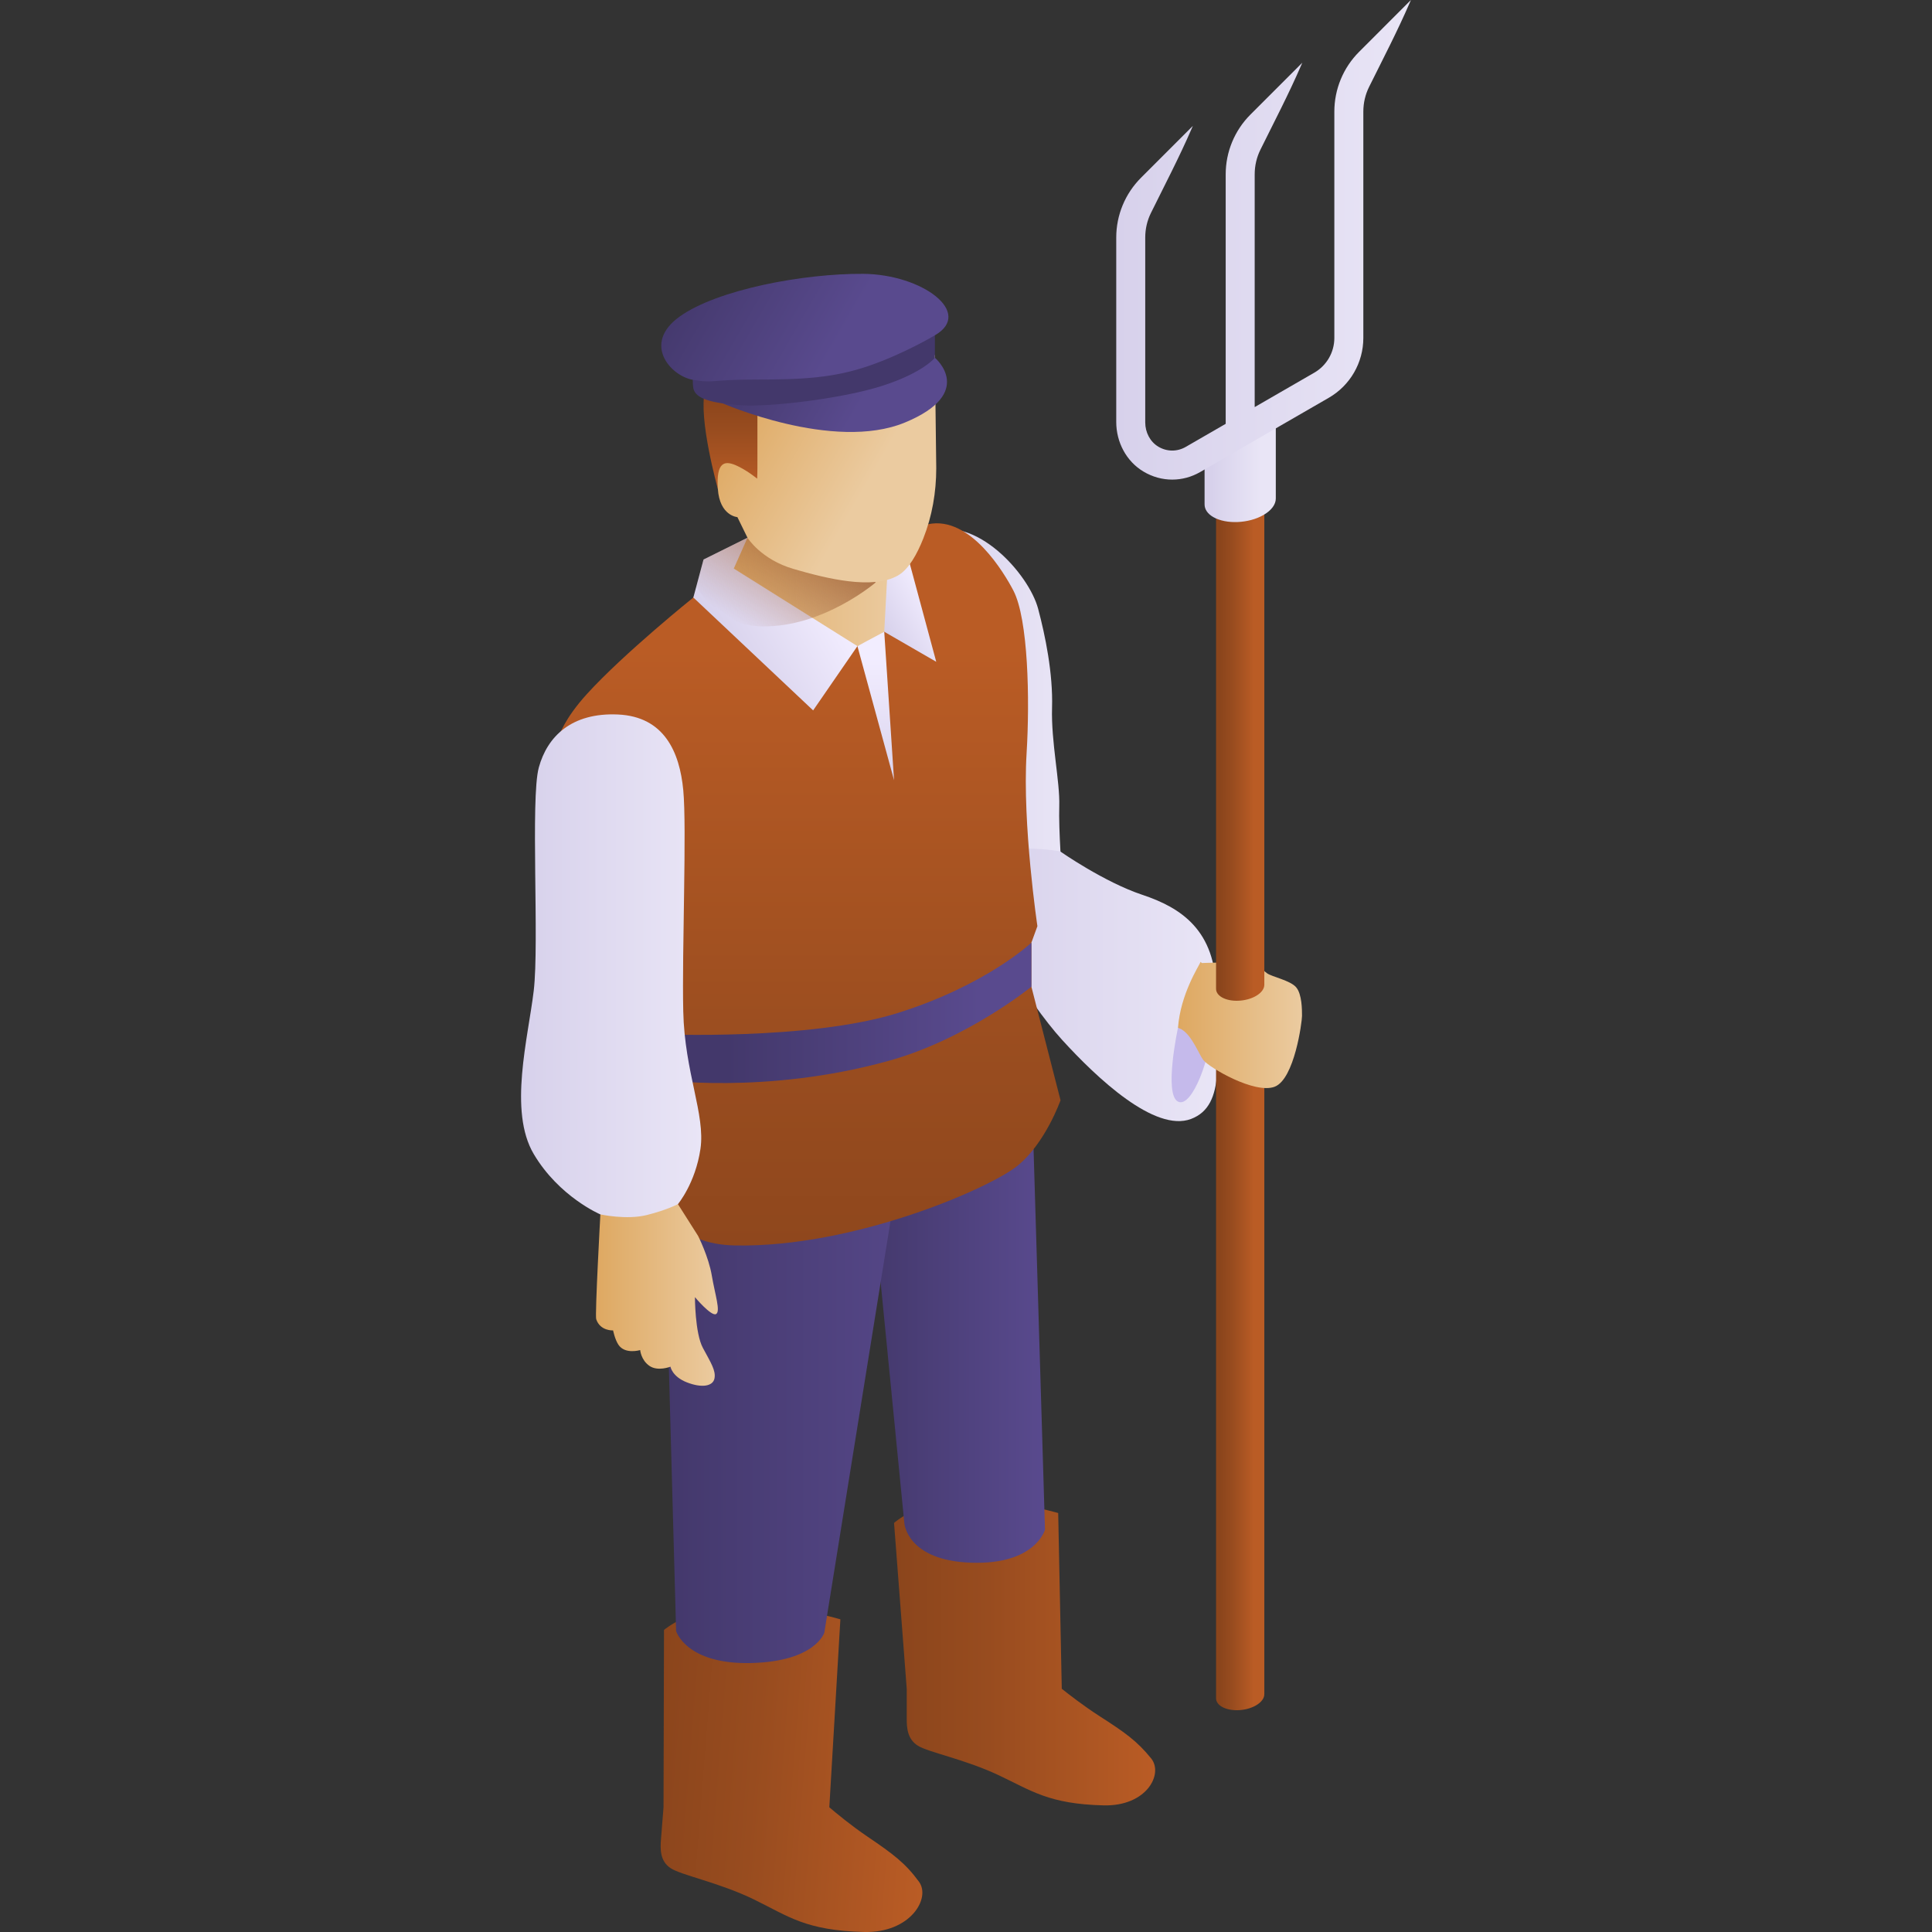 <svg id="Capa_1" enable-background="new 0 0 512 512" viewBox="0 0 512 512" xmlns="http://www.w3.org/2000/svg" xmlns:xlink="http://www.w3.org/1999/xlink"><rect x="0" y="0" width="512" height="512" fill="#333333" stroke="none"/><linearGradient id="lg1"><stop offset="0" stop-color="#d7d1eb"/><stop offset="1" stop-color="#e9e5f6"/></linearGradient><linearGradient id="SVGID_1_" gradientUnits="userSpaceOnUse" x1="243.872" x2="281.467" xlink:href="#lg1" y1="196.308" y2="196.308"/><linearGradient id="SVGID_00000040569917585640790970000004446444172437300109_" gradientUnits="userSpaceOnUse" x1="258.406" x2="322.693" xlink:href="#lg1" y1="260.993" y2="260.993"/><linearGradient id="lg2"><stop offset="0" stop-color="#8b451c"/><stop offset=".361" stop-color="#984c1f"/><stop offset="1" stop-color="#ba5c25"/></linearGradient><linearGradient id="SVGID_00000137112020275019534400000011996715066009000589_" gradientUnits="userSpaceOnUse" x1="236.933" x2="306.129" xlink:href="#lg2" y1="437.851" y2="437.851"/><linearGradient id="SVGID_00000064328555453564464990000004727585869916354469_" gradientTransform="matrix(1 0 -.079 1 -16.77 0)" gradientUnits="userSpaceOnUse" x1="226.948" x2="300.947" xlink:href="#lg2" y1="468.585" y2="468.585"/><linearGradient id="lg3"><stop offset="0" stop-color="#43386b"/><stop offset="1" stop-color="#594a8e"/></linearGradient><linearGradient id="SVGID_00000146474974686601264730000003050975257061090688_" gradientUnits="userSpaceOnUse" x1="228.619" x2="276.934" xlink:href="#lg3" y1="348.579" y2="348.579"/><linearGradient id="SVGID_00000114055438643312490770000008998386394431032976_" gradientUnits="userSpaceOnUse" x1="175.721" x2="254.271" xlink:href="#lg3" y1="364.891" y2="364.891"/><linearGradient id="SVGID_00000116914257119910991840000003147056069189343653_" gradientUnits="userSpaceOnUse" x1="214.296" x2="214.296" xlink:href="#lg2" y1="349.026" y2="171.772"/><linearGradient id="SVGID_00000111173731828348263520000014115572747699707782_" gradientUnits="userSpaceOnUse" x1="192.796" x2="259.713" xlink:href="#lg3" y1="268.417" y2="268.417"/><linearGradient id="lg4"><stop offset="0" stop-color="#dea861"/><stop offset="1" stop-color="#ebcba0"/></linearGradient><linearGradient id="SVGID_00000178917798951886521330000013759468574050213299_" gradientUnits="userSpaceOnUse" x1="183.744" x2="238.039" xlink:href="#lg4" y1="157.278" y2="157.278"/><linearGradient id="lg5"><stop offset="0" stop-color="#d7d1eb"/><stop offset="1" stop-color="#f2edff"/></linearGradient><linearGradient id="SVGID_00000125595529249320984380000004524964967552415400_" gradientUnits="userSpaceOnUse" x1="234.106" x2="247.559" xlink:href="#lg5" y1="167.026" y2="159.258"/><linearGradient id="SVGID_00000073721233560719993740000011500246192503051422_" gradientUnits="userSpaceOnUse" x1="157.94" x2="190.238" xlink:href="#lg4" y1="339.526" y2="339.526"/><linearGradient id="SVGID_00000083060008872227448720000010502499179525557149_" gradientUnits="userSpaceOnUse" x1="138.088" x2="185.836" xlink:href="#lg1" y1="255.937" y2="255.937"/><linearGradient id="SVGID_00000169524275560405210090000004855560810620837542_" gradientUnits="userSpaceOnUse" x1="192.346" x2="219.377" xlink:href="#lg5" y1="173.245" y2="157.639"/><linearGradient id="SVGID_00000049911002534368843980000001539262073914164669_" gradientUnits="userSpaceOnUse" x1="224.031" x2="198.776" y1="128.903" y2="167.212"><stop offset="0" stop-color="#8b451c"/><stop offset="1" stop-color="#8b451c" stop-opacity="0"/></linearGradient><linearGradient id="SVGID_00000059997367695610651990000010374896087878906527_" gradientUnits="userSpaceOnUse" x1="232.079" x2="232.079" xlink:href="#lg5" y1="210.664" y2="174.223"/><linearGradient id="SVGID_00000026126281618658973780000015515525265095959985_" gradientUnits="userSpaceOnUse" x1="323.427" x2="332.324" xlink:href="#lg2" y1="366.945" y2="366.945"/><linearGradient id="SVGID_00000168076380662192488360000007314486928393801358_" gradientUnits="userSpaceOnUse" x1="312.181" x2="345.048" xlink:href="#lg4" y1="271.625" y2="271.625"/><linearGradient id="SVGID_00000086691577321143500960000007216463599541792132_" gradientUnits="userSpaceOnUse" x1="323.427" x2="332.324" xlink:href="#lg2" y1="191.54" y2="191.54"/><linearGradient id="SVGID_00000086665835555762901310000017310304403608420529_" gradientUnits="userSpaceOnUse" x1="320.935" x2="334.067" xlink:href="#lg1" y1="125.024" y2="125.024"/><linearGradient id="SVGID_00000069398749563427125520000006187851640893278613_" gradientUnits="userSpaceOnUse" x1="295.816" x2="373.913" xlink:href="#lg1" y1="63.551" y2="63.551"/><linearGradient id="SVGID_00000148644085051516444040000000988267866567218593_" gradientUnits="userSpaceOnUse" x1="200.968" x2="200.968" xlink:href="#lg2" y1="104.922" y2="129.674"/><linearGradient id="SVGID_00000081625399300766172880000003463670195794036156_" gradientUnits="userSpaceOnUse" x1="196.527" x2="231.975" xlink:href="#lg4" y1="104.082" y2="124.549"/><linearGradient id="SVGID_00000066481992063070104310000014080717853356326787_" gradientUnits="userSpaceOnUse" x1="197.937" x2="228.65" xlink:href="#lg3" y1="88.349" y2="106.081"/><linearGradient id="SVGID_00000090286736563174781930000008642386213282561204_" gradientUnits="userSpaceOnUse" x1="181.647" x2="220.805" xlink:href="#lg3" y1="70.055" y2="92.662"/><g><path d="m281.467 232.223s-.958-12.21-.751-18.646-2.183-16.906-1.912-26.022-1.795-19.098-3.688-26.227c-2.459-9.259-16.7-25.135-28.9-20.24-9.69 3.888 13.192 76.032 22.889 111.355-.915.094 12.362-20.22 12.362-20.22z" fill="url(#SVGID_1_)"/><path d="m280.938 225.612s11.62 8.141 21.804 11.529 19.527 9.379 19.527 25.853 2.938 29.953-6.647 33.547-24.876-10.783-34.154-20.967-23.356-32.948-23.056-43.432c.298-10.483 22.526-6.53 22.526-6.53z" fill="url(#SVGID_00000040569917585640790970000004446444172437300109_)"/><path d="m312.181 272.352s-3.814 17.674 0 19.584c3.814 1.909 8.869-12.547 8.869-19.584s-8.869 0-8.869 0z" fill="#c5baeb"/><path d="m305.065 465.995c-3.729-4.607-6.962-6.888-13.671-11.195-4.196-2.694-8.22-5.826-10.013-7.258l-.949-46.574s-15.812-4.535-26.792-3.58c-10.979.954-16.708 6.206-16.708 6.206l3.362 43.948v7.952c0 2.432.174 5.398 2.966 7.143 2.791 1.745 12.42 3.587 21.318 7.775 8.898 4.187 13.371 7.662 27.852 8.029 11.515.29 15.935-8.368 12.635-12.446z" fill="url(#SVGID_00000137112020275019534400000011996715066009000589_)"/><path d="m243.542 498.683c-3.597-4.927-6.862-7.367-13.671-11.973-4.259-2.881-8.297-6.23-10.093-7.762l2.932-49.809s-16.526-4.85-28.349-3.828c-11.822 1.021-18.394 6.637-18.394 6.637l-.128 47c-.165 2.085-.548 6.913-.674 8.505-.206 2.602-.271 5.773 2.566 7.639s12.979 3.837 22.14 8.315 13.65 8.195 29.106 8.586c12.289.311 17.75-8.948 14.565-13.31z" fill="url(#SVGID_00000064328555453564464990000004727585869916354469_)"/><path d="m273.329 285.398 3.605 119.963s-2.457 9.333-19.529 8.773-17.743-10.466-17.743-10.466l-11.043-112.212s31.129-13.899 44.71-6.058z" fill="url(#SVGID_00000146474974686601264730000003050975257061090688_)"/><path d="m254.271 290.165-16.933 25.045-18.889 117.464s-2.345 7.676-19.51 8.049-19.764-8.477-19.764-8.477l-3.453-125.661c-.001-.001 67.561-22.764 78.549-16.42z" fill="url(#SVGID_00000114055438643312490770000008998386394431032976_)"/><path d="m183.744 158.346s-18.299 14.693-28.183 25.55c-6.059 6.654-7.307 10.956-7.945 12.232-1.679 3.359 25.737 57.094 25.615 76.125s-9.77 57.263 21.671 57.808 67.199-15.088 74.663-21.059c7.463-5.971 11.486-17.421 11.486-17.421l-7.722-30.094v-11.678l1.593-4.365s-4.017-26.993-2.869-45.754c.883-14.423.443-35.608-3.495-43.18-2.347-4.512-11.407-19.916-22.568-17.592-8.71 1.814-18.329 3.562-28.661 6.274-22.39 5.877-33.585 13.154-33.585 13.154z" fill="url(#SVGID_00000116914257119910991840000003147056069189343653_)"/><path d="m273.329 249.809s-11.807 11.205-35.29 18.608c-23.483 7.402-63.493 5.659-63.493 5.659v11.997s28.012 4.156 60.84-4.905c20.858-5.757 37.943-19.68 37.943-19.68z" fill="url(#SVGID_00000111173731828348263520000014115572747699707782_)"/><path d="m198.093 142.507-14.349 15.839s30.226 15.953 41.421 13.434 12.874-9.795 12.874-9.795l-3.079-15.113z" fill="url(#SVGID_00000178917798951886521330000013759468574050213299_)"/><path d="m234.333 167.42 13.781 7.961-7.675-28.455-5.242 4.343z" fill="url(#SVGID_00000125595529249320984380000004524964967552415400_)"/><path d="m184.999 327.527-5.342-8.423s-.065-3.004-.174-7.296l-20.38 2.255v7.765s-1.463 26.665-1.106 27.754c1.049 3.202 4.478 2.993 4.478 2.993s.479 2.38 1.399 3.778c1.749 2.659 5.777 1.434 5.777 1.434s.222 2.651 2.461 4.19 5.569.207 5.569.207.415 2.612 4.333 4.151 6.909 1.073 7.329-1.026-.98-4.198-3.079-8.116-2.099-13.434-2.099-13.434 4.338 5.177 5.597 4.478c1.259-.7-.28-5.177-1.129-10.215-.85-5.037-3.634-10.495-3.634-10.495z" fill="url(#SVGID_00000073721233560719993740000011500246192503051422_)"/><path d="m179.657 319.104s-2.868 1.549-8.26 2.897-12.295-.172-12.295-.172-10.919-4.62-17.658-16.002-1.498-30.702 0-43.282-.899-50.92 1.348-59.157 8.72-14.599 20.984-14.039 16.333 9.966 17.294 20.015-.362 42.406 0 58.652 5.903 27.328 4.555 36.464c-1.348 9.135-5.968 14.624-5.968 14.624z" fill="url(#SVGID_00000083060008872227448720000010502499179525557149_)"/><path d="m198.093 142.507-11.647 5.767-2.702 10.072 31.746 29.915 11.735-17.029-32.764-20.562z" fill="url(#SVGID_00000169524275560405210090000004855560810620837542_)"/><path d="m186.446 148.274-1.916 7.141c2.81 4.8 8.072 10.41 17.369 10.581 16.324.3 30.18-11.66 30.18-11.66l-11.636-9.183-22.351-2.646z" fill="url(#SVGID_00000049911002534368843980000001539262073914164669_)"/><path d="m227.225 171.232 9.708 35.536-2.6-39.348z" fill="url(#SVGID_00000059997367695610651990000010374896087878906527_)"/><path d="m335.058 280.666-12.79 1.065v168.327h.002c-.001.849.51 1.66 1.559 2.266 2.312 1.335 6.351 1.167 9.021-.374 1.461-.843 2.207-1.923 2.207-2.947h.002v-168.337z" fill="url(#SVGID_00000026126281618658973780000015515525265095959985_)"/><path d="m343.493 261.641c-1.555-1.83-6.409-2.768-7.72-3.718s-1.748-1.963-4.516-2.546-12.764-.159-12.764-.159-.123-.127-.311-.321c-.518 1.221-5.326 8.511-6.001 17.455.411.172.738.323.943.441 2.768 1.602 4.637 6.655 5.737 8.093 1.568 2.049 13.709 9.141 18.953 7.102 5.244-2.04 7.234-17.17 7.234-18.773 0-1.602 0-5.744-1.555-7.574z" fill="url(#SVGID_00000168076380662192488360000007314486928393801358_)"/><path d="m335.058 117.865-12.79 1.065v143.119h.002c-.001.849.51 1.66 1.559 2.266 2.312 1.335 6.351 1.168 9.021-.374 1.461-.843 2.207-1.923 2.207-2.947h.002v-143.129z" fill="url(#SVGID_00000086691577321143500960000007216463599541792132_)"/><path d="m338.102 111.688-18.877 4.808v17.189h.003c-.002 1.253.753 2.45 2.301 3.344 3.413 1.97 9.374 1.723 13.314-.552 2.156-1.245 3.258-2.838 3.257-4.349h.002z" fill="url(#SVGID_00000086665835555762901310000017310304403608420529_)"/><path d="m360.175 13.737c-4.201 4.201-6.561 9.899-6.561 15.84v59.988c0 3.795-2.024 7.3-5.31 9.197l-15.799 9.121v-61.684c0-2.294.522-4.509 1.509-6.507 3.658-7.406 7.491-14.723 10.774-22.302l.333-.768-13.74 13.739c-4.201 4.2-6.56 9.898-6.56 15.838v66.12l-10.594 6.117c-2.275 1.313-4.996 1.291-7.255-.061-2.221-1.33-3.472-3.834-3.472-6.423v-49.006c0-2.292.521-4.505 1.507-6.502 3.656-7.408 7.493-14.726 10.776-22.307l.333-.768-13.739 13.739c-4.201 4.201-6.561 9.899-6.561 15.839v48.882c0 5.324 2.641 10.41 7.211 13.141 2.378 1.421 5.001 2.132 7.625 2.132 2.547 0 5.095-.67 7.417-2.011l34.077-19.674c5.663-3.27 9.152-9.312 9.152-15.852v-59.988c0-2.304.526-4.528 1.521-6.534 3.667-7.389 7.481-14.705 10.761-22.275l.332-.768z" fill="url(#SVGID_00000069398749563427125520000006187851640893278613_)"/><path d="m190.238 129.553s-5.212-18.571-3.415-25.984 28.667 2.516 28.667 2.516l-8.251 26.239z" fill="url(#SVGID_00000148644085051516444040000000988267866567218593_)"/><path d="m247.75 94.059c-.137.627-15.326-3.299-15.326-3.299l-31.701 13.783v19.478c0 .945-.027 1.888-.067 2.829-.025-.02-2.912-2.394-5.745-3.586-2.845-1.198-5.152-.899-4.673 6.29.479 7.188 5.179 7.488 5.179 7.488l2.676 5.465s3.563 5.764 12.239 8.283c8.676 2.518 20.99 5.597 27.707 1.679 2.799-1.633 5.014-5.646 6.647-9.773 2.341-5.918 3.428-12.258 3.428-18.622z" fill="url(#SVGID_00000081625399300766172880000003463670195794036156_)"/><path d="m191.178 106.752s29.68 13.073 48.662 5.21c18.983-7.863 7.919-17.154 7.919-17.154z" fill="url(#SVGID_00000066481992063070104310000014080717853356326787_)"/><path d="m247.759 94.808s-3.089 3.931-13.872 7.413-30.327 5.729-37.741 5.167c-7.413-.562-11.84-1.642-12.402-4.493s.616-10.834.953-10.722 63.061-3.319 63.061-3.319v5.954z" fill="#43386b"/><path d="m247.759 88.855s-8.031 4.83-17.467 8.087c-9.435 3.257-17.742 3.64-30.097 3.64-12.356 0-10.76 1.078-16.6.067-5.841-1.011-13.508-9.547-3.511-16.736s32.911-11.457 48.636-11.345 29.338 10.34 19.039 16.287z" fill="url(#SVGID_00000090286736563174781930000008642386213282561204_)"/></g><g/><g/><g/><g/><g/><g/><g/><g/><g/><g/><g/><g/><g/><g/><g/></svg>